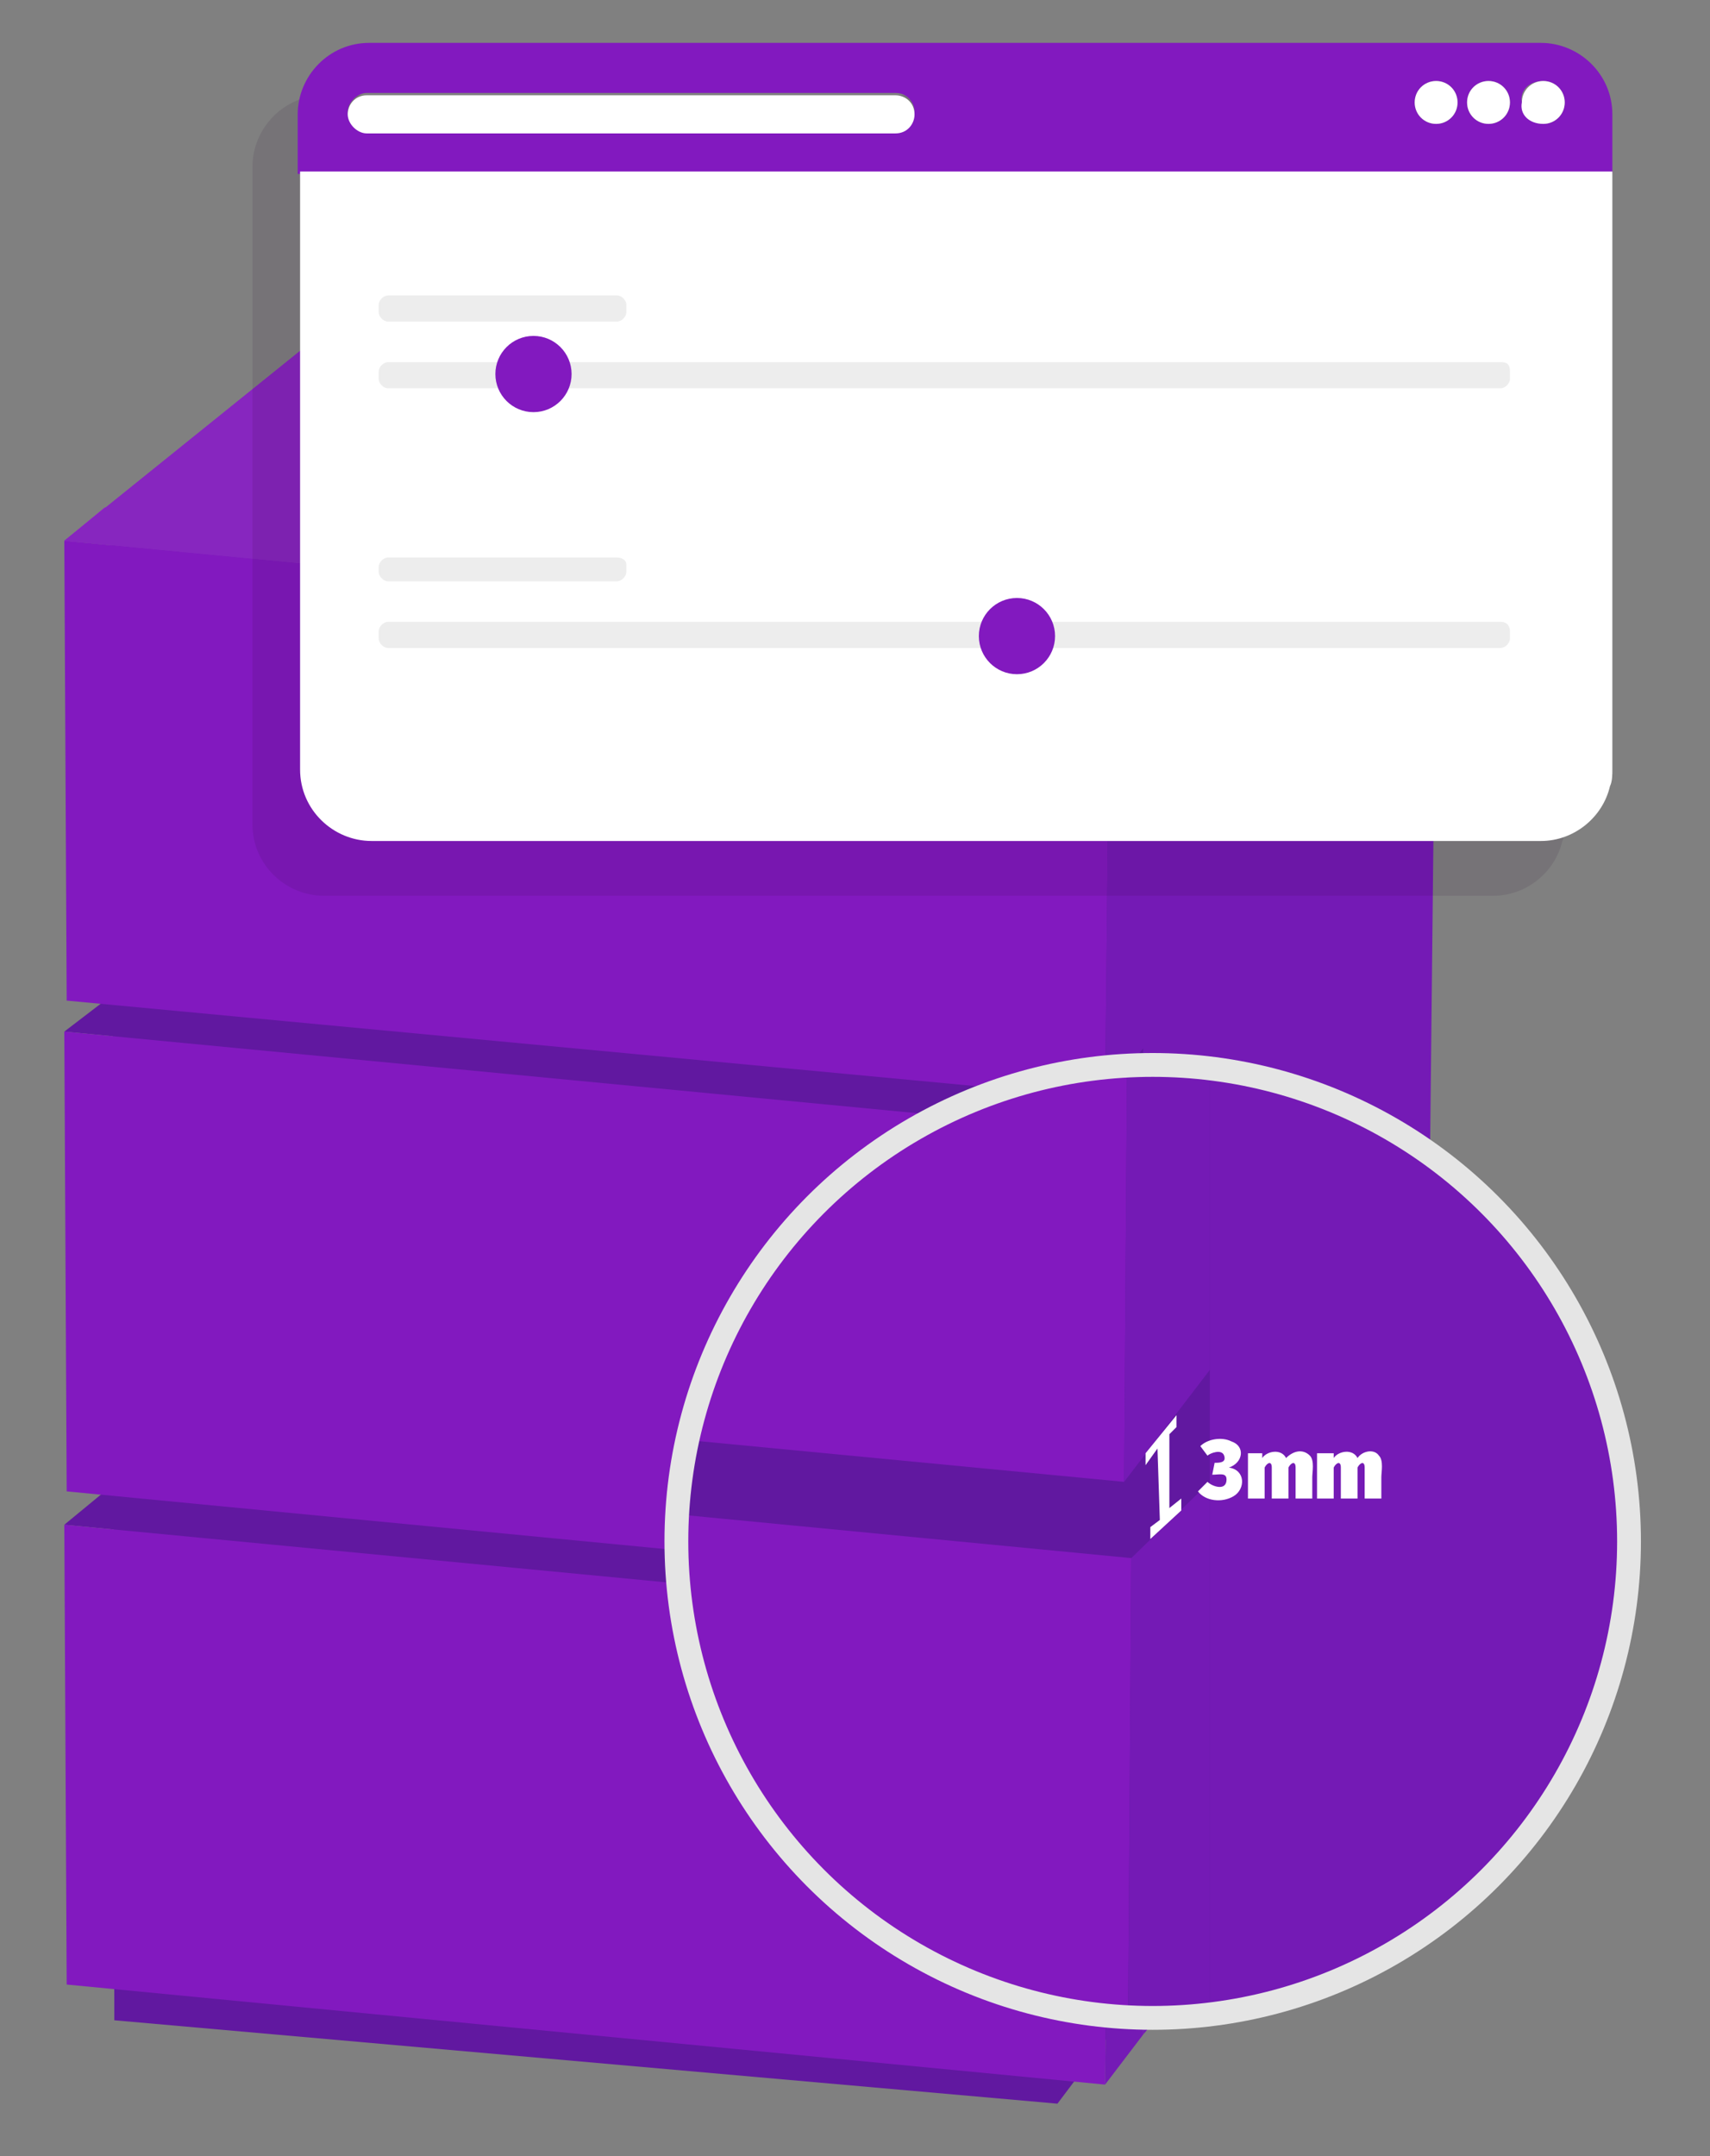 <svg id="Camada_1" xmlns="http://www.w3.org/2000/svg" xmlns:xlink="http://www.w3.org/1999/xlink" viewBox="0 0 71.8 90.5"><rect x="0" y="0" width="71.8" height="90.5" fill="#808080" stroke="none"/><style>.st0{fill:#6118A0;} .st1{fill:#741AB5;} .st2{fill:#9619D1;} .st3{fill:#8219BF;} .st4{fill:#8726BF;} .st5{fill:#320845;} .st6{clip-path:url(#SVGID_4_);} .st7{fill:none;stroke:#E5E5E5;stroke-miterlimit:10;} .st8{opacity:0.1;fill:#20082D;enable-background:new ;} .st9{fill:#FFFFFF;} .st10{fill:#EDEDED;}</style><path class="st0" d="M15.5 12.4l43.3 4.2L56.7 72 44.4 88.3 4.8 84.8l-.1-62.1 10.8-10.3z"/><path class="st1" d="M17.6 12.7v11.5L5.9 21.8l11.7-9.1z"/><path class="st2" d="M5 22.9l12.6-10.2-2.1-.3L2.7 22.7l2.3.2zm41.3 4l12.5-10.3-2.1-.2L44 26.6l2.3.3z"/><path class="st0" d="M2.7 64l43.9 4.2 1.4-1.4-43.6-4.2L2.7 64z"/><path class="st3" d="M46.6 68.2L2.7 64l.1 19.3 43.6 4.2.2-19.3z"/><path class="st1" d="M46.6 68.2l-.2 19.3 1.6-2.1V66.8l-1.4 1.4z"/><path class="st0" d="M2.7 43.3l43.9 4.2 1.4-1.4L4.4 42l-1.7 1.3z"/><path class="st3" d="M46.6 47.5L2.7 43.3l.1 19.3 43.6 4.2.2-19.3z"/><path class="st1" d="M46.6 47.5l-.2 19.3 1.6-2.1V46.1l-1.4 1.4z"/><path class="st2" d="M2.7 22.7l43.9 4.2 1.4-1.5-43.6-4.1-1.7 1.4z"/><path class="st4" d="M60.4 15.4l-43.3-4.3-1.7 1.3 43.4 4.2"/><path class="st3" d="M46.6 26.9L2.7 22.7 2.8 42l43.6 4.1.2-19.2z"/><path class="st1" d="M46.6 26.9l-.2 19.2L48 44V25.4l-1.4 1.5zm13.8-11.5L48 25.4v60l11.8-14.2.6-55.8z"/><path class="st4" d="M2.7 22.7l14.4-11.6 43.3 4.3-13.8 11.5-43.9-4.2z"/><circle id="SVGID_1_" class="st5" cx="48.4" cy="64.7" r="20"/><defs><circle id="SVGID_3_" cx="48.4" cy="64.7" r="20"/></defs><clipPath id="SVGID_4_"><use xlink:href="#SVGID_3_" overflow="visible"/></clipPath><g class="st6"><path class="st0" d="M-22.4-13.6l97.6 9.5 1.9 128.6L49 159.4l-95.5-10.1-.1-139.9 24.2-23z"/><path class="st1" d="M-17.6-13.1v26l-26.3-5.3 26.3-20.7z"/><path class="st2" d="M-45.9 10l28.3-23.1-4.8-.5-28.7 23 5.2.6zm92.8 8.9l28.3-23-4.8-.6-28.7 23 5.2.6z"/><path class="st4" d="M-51.1 102.4l98.6 9.5 3.3-3.2-98.1-9.4-3.8 3.1z"/><path class="st3" d="M47.5 111.9l-98.6-9.5.1 43.5 98.2 9.3.3-43.3z"/><path class="st1" d="M47.5 111.9l-.3 43.3 3.6-4.7v-41.8l-3.3 3.2z"/><path class="st0" d="M-51.1 55.9l98.6 9.5 3.3-3.2-98.1-9.4-3.8 3.1z"/><path class="st3" d="M47.5 65.4l-98.6-9.5.1 43.5 98.2 9.3.3-43.3z"/><path class="st1" d="M47.5 65.4l-.3 43.3 3.6-4.7V62.2l-3.3 3.2z"/><path class="st2" d="M-51.1 9.4l98.6 9.5 3.3-3.2-98.1-9.4-3.8 3.1z"/><path class="st4" d="M78.7-6.8l-97.4-9.9-3.7 3.1 97.6 9.5"/><path class="st3" d="M47.5 18.9l-98.6-9.5.1 43.4 98.2 9.4.3-43.3z"/><path class="st1" d="M47.5 18.9l-.3 43.3 3.6-4.7V15.7l-3.3 3.2z"/><path class="st1" d="M78.7-6.8L50.8 15.7v134.8l26.5-31.9L78.7-6.8z"/><path class="st4" d="M-51.1 9.4l32.4-26.1 97.4 9.9-31.2 25.7-98.6-9.5z"/></g><circle id="SVGID_2_" class="st7" cx="48.4" cy="64.7" r="20"/><path class="st8" d="M62.8 4H13.6c-1.7 0-3 1.4-3 3v27.6c0 1.7 1.4 3 3 3h49.1c1.4 0 2.6-1 2.9-2.3.1-.2.1-.5.1-.7V7c.1-1.7-1.3-3-2.9-3z"/><path class="st3" d="M67.7 7.2V4.8c0-1.7-1.4-3-3-3H15.5c-1.7 0-3 1.4-3 3v2.5h55.2v-.1zm-2.9-3.8c.5 0 .9.4.9.9s-.4.9-.9.9-.9-.4-.9-.9c-.1-.5.3-.9.9-.9zm-2.3 0c.5 0 .9.4.9.9s-.4.9-.9.9-.9-.4-.9-.9.4-.9.9-.9zm-2.2 0c.5 0 .9.4.9.9s-.4.9-.9.9-.9-.4-.9-.9.4-.9.9-.9zm-44.9.5h22.2c.5 0 .8.4.8.8 0 .5-.4.8-.8.8H15.4c-.5 0-.8-.4-.8-.8s.4-.8.8-.8z"/><path class="st9" d="M15.4 5.6h22.2c.5 0 .8-.4.8-.8 0-.5-.4-.8-.8-.8H15.4c-.5 0-.8.4-.8.8s.4.8.8.8zm49.4-.4c.5 0 .9-.4.9-.9s-.4-.9-.9-.9-.9.4-.9.9c-.1.5.3.9.9.9zm-2.3 0c.5 0 .9-.4.9-.9s-.4-.9-.9-.9-.9.4-.9.9.4.9.9.9zm-2.2 0c.5 0 .9-.4.9-.9s-.4-.9-.9-.9-.9.4-.9.9.4.9.9.9zm-46.6 2h-1.1v25.1c0 1.7 1.4 3 3 3h49.1c1.4 0 2.6-1 2.9-2.3.1-.2.1-.5.1-.7V7.2h-54z"/><path class="st10" d="M63 15.2H16.3c-.2 0-.4.2-.4.4v.3c0 .2.2.4.4.4H63c.2 0 .4-.2.4-.4v-.3c0-.3-.1-.4-.4-.4zm-37.1-2.8h-9.6c-.2 0-.4.2-.4.4v.3c0 .2.2.4.4.4h9.6c.2 0 .4-.2.4-.4v-.3c0-.2-.2-.4-.4-.4z"/><circle class="st3" cx="22.4" cy="15.7" r="1.6"/><path class="st10" d="M63 26.1H16.3c-.2 0-.4.2-.4.4v.3c0 .2.2.4.4.4H63c.2 0 .4-.2.4-.4v-.3c0-.2-.1-.4-.4-.4zm-37.1-2.7h-9.6c-.2 0-.4.2-.4.4v.2c0 .2.2.4.4.4h9.6c.2 0 .4-.2.4-.4v-.3c0-.2-.2-.3-.4-.3z"/><circle class="st3" cx="42.7" cy="26.7" r="1.6"/><path class="st9" d="M49.4 59.9v-.5L48.1 61v.5l.5-.7.1 3-.4.3v.5l1.3-1.2v-.5l-.5.4v-3.1l.3-.3zm2.3.6c.6.2.5.9-.1 1.1.7.1.7.9.2 1.2s-1.2.2-1.5-.2l.4-.4c.2.2.8.4.8-.1 0-.3-.3-.2-.6-.2l.1-.5c.2 0 .5 0 .4-.3s-.6-.1-.7 0l-.3-.4c.3-.3.9-.4 1.3-.2zm3.3.6c.2.2.1.7.1.9v.9h-.7v-1.3c0-.3-.2-.2-.3 0v1.3h-.7v-1.3c0-.3-.2-.2-.3 0v1.3h-.7V61h.6v.2c.2-.3.8-.4 1 0 .3-.3.7-.4 1-.1zm2.9 0c.2.2.1.7.1.9v.9h-.7v-1.3c0-.3-.2-.2-.3 0v1.3h-.7v-1.3c0-.3-.2-.2-.3 0v1.3h-.7V61h.7v.2c.2-.3.8-.4 1 0 .2-.3.7-.4.9-.1z"/></svg>
